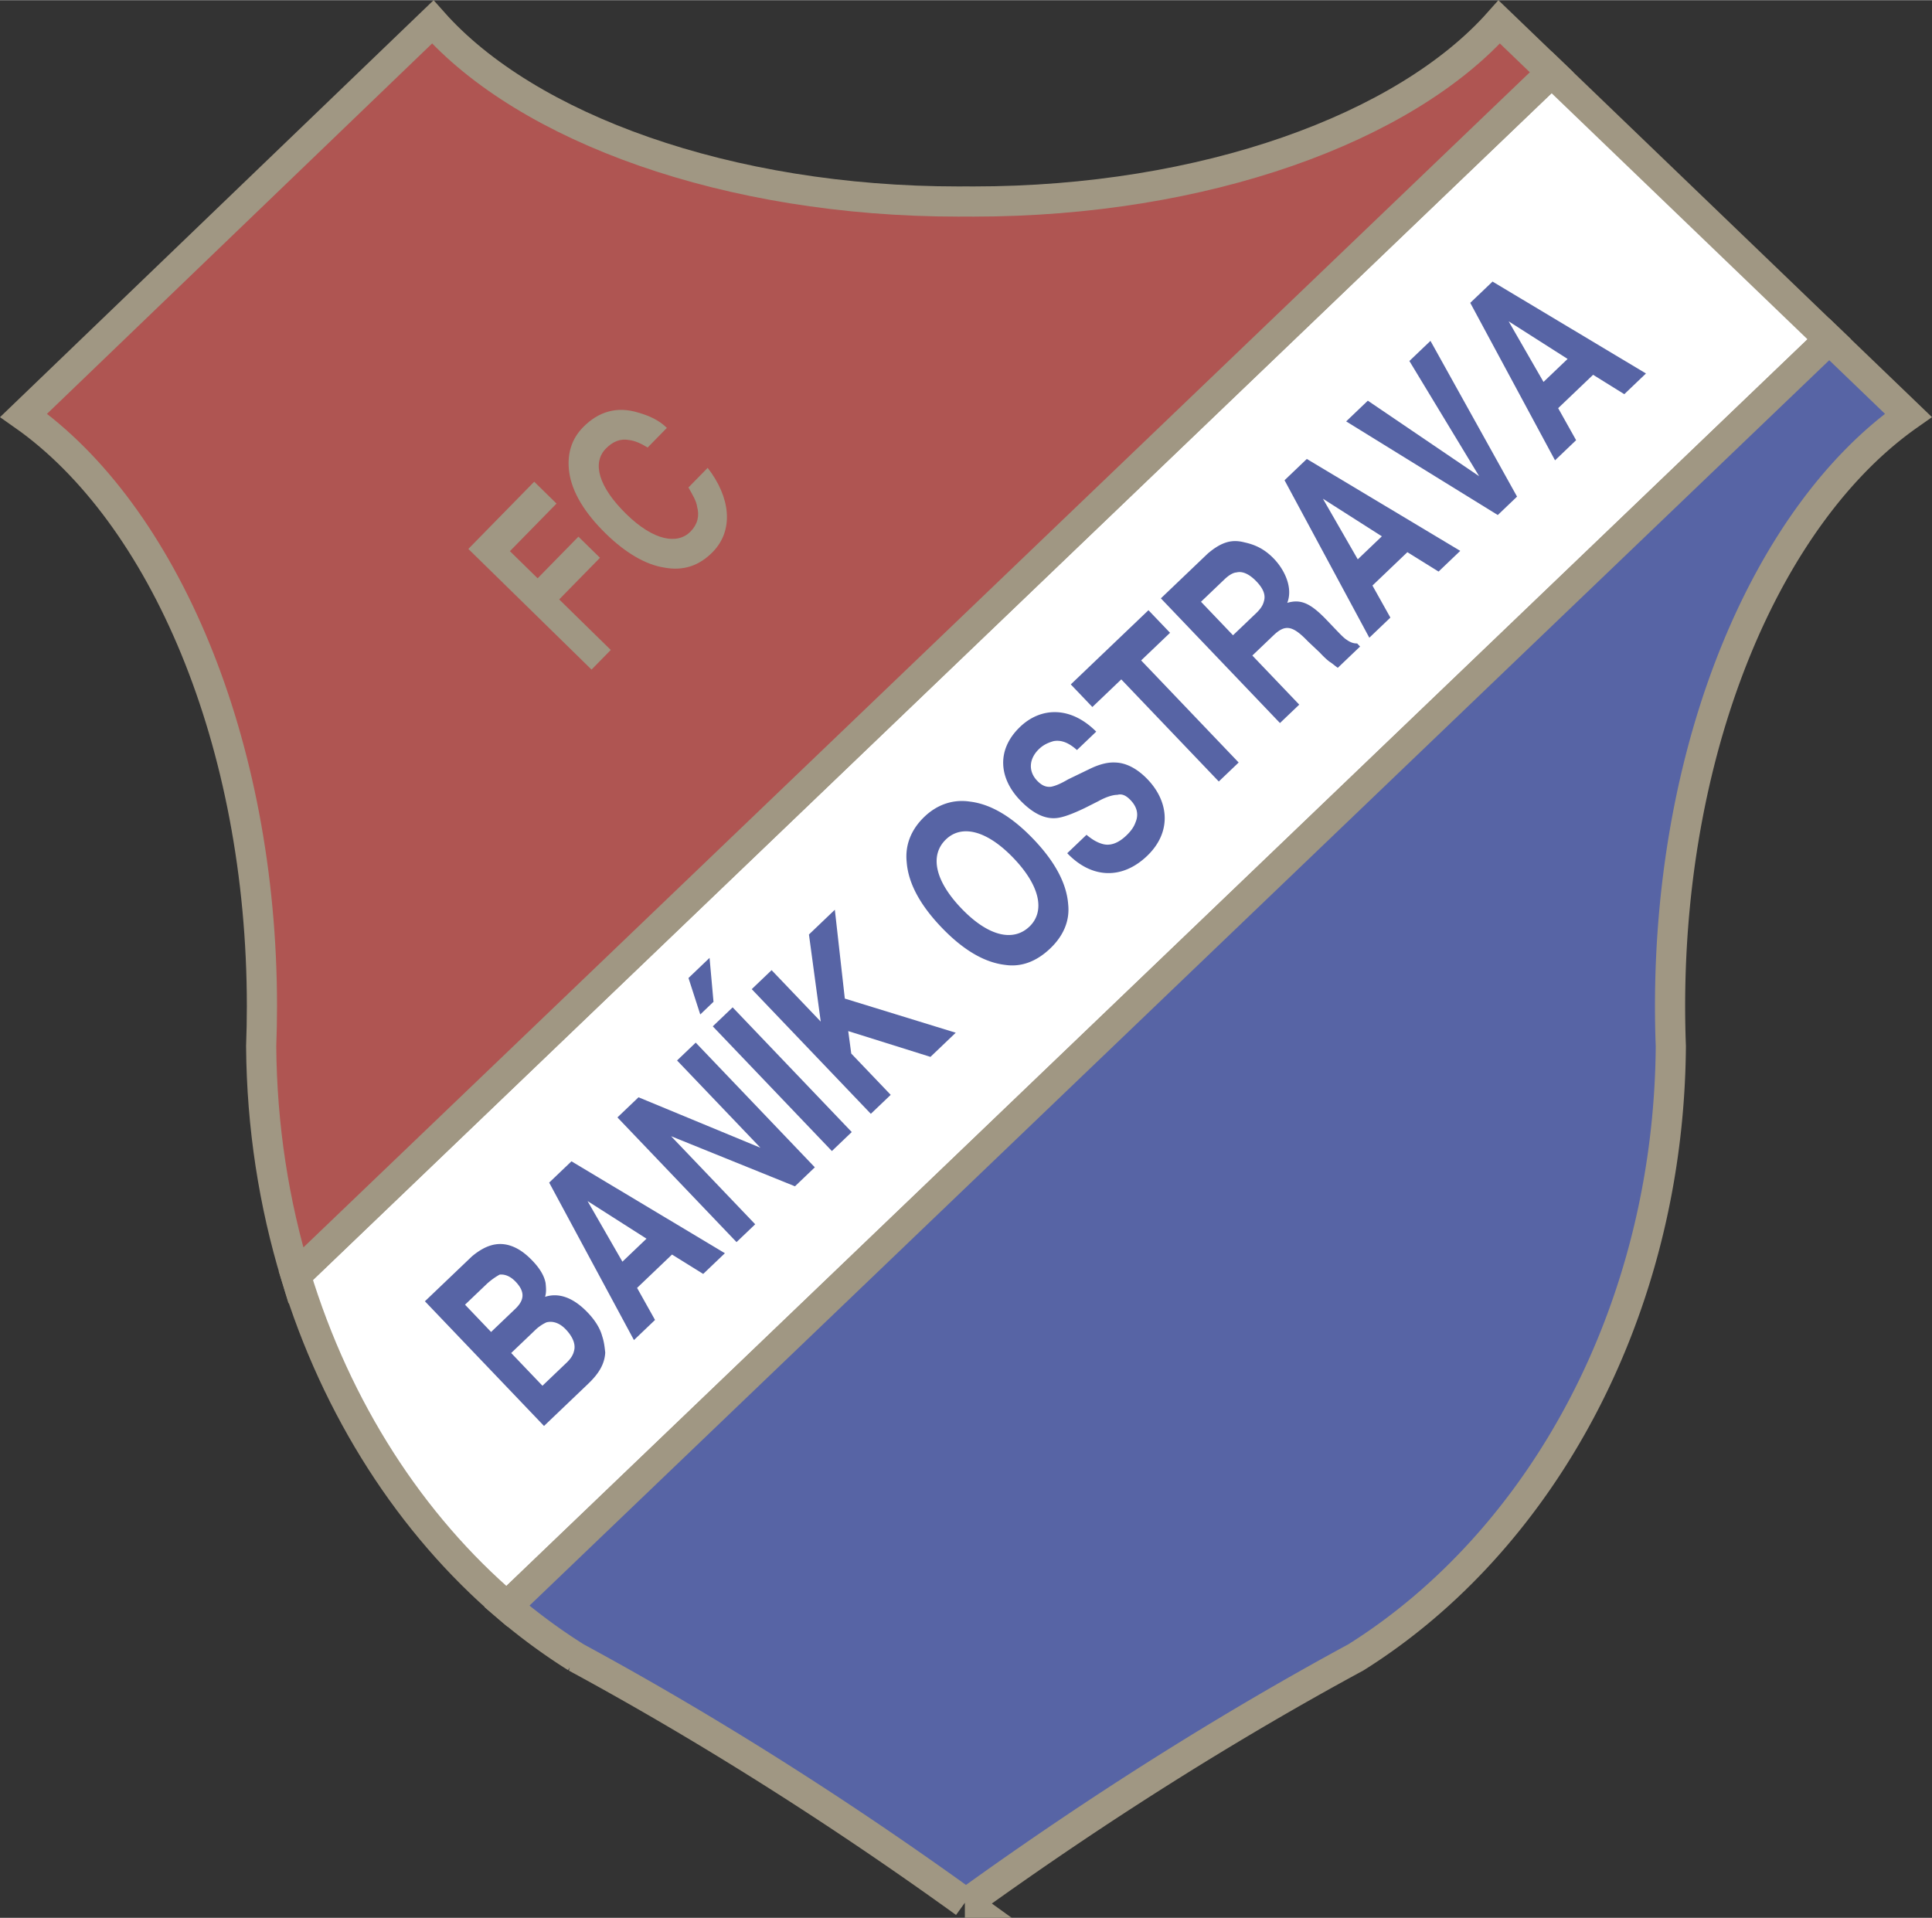 <svg xmlns="http://www.w3.org/2000/svg" width="2500" height="2482" viewBox="0 0 221.009 219.375"><rect x="0" y="0" width="221.009" height="219.375" fill="#333333" stroke="none"/><path d="M57.983 183.748c-10.97-9.372-19.483-22.536-24.145-37.845L177.495 8.25l31.763 30.545L57.983 183.748z" fill="#fff" stroke="#a09783" stroke-width="3.452"/><path d="M33.839 145.903c-2.5-8.212-3.895-17.04-3.962-26.232.057-1.517.087-3.044.087-4.584 0-30.254-11.256-56.338-27.258-67.593L49.503 2.49c10.76 12.132 33.697 20.543 60.152 20.543.284 0 .566-.004.85-.005.283.001.565.005.85.005 26.455 0 49.392-8.411 60.151-20.543l5.989 5.76L33.839 145.903z" fill="#af5552" stroke="#a09783" stroke-width="3.452"/><path d="M110.375 217.648c-.053-.038-.104-.077-.157-.114-14.958-10.784-29.942-20.169-44.315-27.953a67.236 67.236 0 0 1-7.92-5.833L209.257 38.795l9.046 8.699c-16.002 11.255-27.258 37.338-27.258 67.593 0 1.54.03 3.067.087 4.584-.223 30.258-14.793 56.588-36.027 69.91-14.374 7.784-29.357 17.169-44.315 27.953-.053.038-.104.077-.157.114h-.258z" fill="#5764a5" stroke="#a09783" stroke-width="3.452"/><path d="M55.609 146.931l-2.412 2.303 2.981 3.121 2.755-2.632c.965-.922 1.244-1.871.052-3.119-.596-.624-1.228-.872-1.828-.811-.43.24-.997.612-1.548 1.138zm5.624 5.199l-2.756 2.632 3.577 3.745 2.755-2.632c.483-.461.742-.879.847-1.32.227-.729-.093-1.616-.945-2.507-.682-.714-1.468-.985-2.205-.792a4.66 4.66 0 0 0-1.273.874zm-7.251-8.419c1.463-1.227 2.854-1.702 4.341-1.248.941.295 1.76.876 2.611 1.768.767.803 1.31 1.647 1.476 2.511.049.466.114 1.085-.06 1.593 1.613-.518 3.271.115 4.889 1.809.766.802 1.395 1.736 1.647 2.689.218.643.283 1.263.349 1.882-.077 1.438-.871 2.537-1.973 3.589l-5.03 4.804-13.625-14.264 5.375-5.133zm13.232-6.33l3.987 6.933 2.756-2.632-6.743-4.301zm5.307 15.902l-9.698-18.016 2.549-2.435 17.553 10.514-2.481 2.369-3.568-2.218-3.996 3.817 2.052 3.666-2.411 2.303zm11.734-11.209L70.63 127.81l2.412-2.303 13.946 5.773-9.537-9.985 2.135-2.04 13.625 14.264-2.273 2.172-14.17-5.731 9.623 10.074-2.136 2.04zm-.444-26.854l13.625 14.264-2.273 2.172-13.625-14.265 2.273-2.171zm-5.052-3.358l2.411-2.303.451 5.025-1.515 1.448-1.347-4.17zm20.86 15.538l-13.625-14.264 2.273-2.172 5.621 5.884-1.349-9.964 2.962-2.83 1.142 10.162 12.689 3.906-2.893 2.763-9.406-2.95.346 2.569 4.513 4.725-2.273 2.171zm18.141-21.42c1.792-1.711 1.26-4.613-1.806-7.822-3.066-3.21-5.94-3.874-7.731-2.163-1.86 1.776-1.329 4.678 1.738 7.888 3.065 3.209 5.939 3.873 7.799 2.097zm.469-9.994c2.469 2.585 3.791 5.073 3.966 7.463.195 1.859-.534 3.579-2.05 5.027-1.584 1.513-3.335 2.163-5.185 1.883-2.379-.285-4.804-1.72-7.273-4.305-2.47-2.586-3.792-5.073-3.967-7.463-.195-1.859.449-3.668 2.034-5.182 1.516-1.448 3.352-2.008 5.201-1.728 2.379.284 4.803 1.719 7.274 4.305zm3.857 1.6l2.205-2.106c.665.558 1.229.873 1.775 1.032.941.295 1.885-.096 2.781-.951.551-.526.879-1.011 1.054-1.518.365-.859.199-1.724-.568-2.526-.511-.535-.989-.759-1.504-.609-.531-.004-1.338.254-2.197.734l-1.512.762c-1.443.696-2.61 1.129-3.364 1.168-1.354.1-2.72-.642-4.083-2.068-2.384-2.496-2.726-5.75.03-8.382 2.343-2.237 5.735-2.409 8.699.556l-2.204 2.105c-.921-.826-1.792-1.187-2.684-1.017-.515.15-1.098.368-1.649.894-1.171 1.119-1.248 2.556-.226 3.626.511.535.989.76 1.589.698.446-.085 1.03-.301 1.958-.846l2.525-1.22c1.082-.521 2.043-.757 2.882-.706 1.216.031 2.497.684 3.69 1.931 2.469 2.585 2.758 6.061-.067 8.759-2.826 2.698-6.32 2.626-9.13-.316zm.405-19.311l8.887-8.489 2.47 2.585-3.307 3.159 11.155 11.679-2.273 2.172-11.156-11.679-3.307 3.158-2.469-2.585zm17.583-12.021l-2.687 2.566 3.662 3.833 2.618-2.5c.551-.526.81-.945.916-1.386.227-.728-.077-1.46-.844-2.263-.767-.802-1.569-1.229-2.307-1.036-.378.02-.876.325-1.358.786zm-1.903-2.957c1.601-1.358 2.784-1.637 4.188-1.271 1.164.253 2.274.726 3.381 1.885 1.278 1.337 2.174 3.379 1.514 5.033 1.544-.452 2.655.021 4.528 1.983l.937.98c.596.624 1.021 1.07 1.346 1.271.41.291.803.427 1.18.408l.34.356-2.549 2.435c-.41-.291-.581-.469-.905-.671-.409-.291-.835-.736-1.176-1.093l-1.346-1.271c-1.788-1.873-2.627-1.924-3.936-.673l-2.412 2.303 5.365 5.617-2.205 2.105-13.624-14.264 5.374-5.133zm13.163-6.264l3.987 6.933 2.755-2.632-6.742-4.301zm5.308 15.901l-9.698-18.016 2.549-2.435 17.552 10.514-2.48 2.369-3.568-2.219L157 66.965l2.052 3.666-2.41 2.303zm12.562-18.477l-7.978-13.18 2.411-2.303 9.905 17.817-2.205 2.106-17.345-10.711 2.48-2.369 12.732 8.64zm3.377-17.717l3.987 6.932 2.756-2.632-6.743-4.3zm5.306 15.901l-9.698-18.015 2.549-2.435 17.552 10.513-2.48 2.369-3.568-2.218-3.996 3.817 2.052 3.665-2.411 2.304z" fill="#5764a5"/><path d="M67.669 76.58L53.577 62.776l7.533-7.69 2.554 2.501-5.333 5.445 3.17 3.105 4.667-4.764 2.466 2.416-4.667 4.764 5.901 5.78-2.199 2.247zm1.616-15.569c-2.378-2.33-3.849-4.704-4.17-7.019-.278-2.006.239-3.767 1.572-5.128 1.8-1.837 3.926-2.423 6.311-1.687 1.348.386 2.407.89 3.288 1.753l-2.2 2.246c-.75-.468-1.479-.781-2.098-.854-1.016-.196-1.88.158-2.681.975-1.6 1.633-.839 4.38 2.332 7.485 3.171 3.106 5.889 3.501 7.356 2.004.799-.817 1.047-1.775.743-2.874-.085-.617-.481-1.271-.986-2.165l2.2-2.246c2.595 3.342 3.042 7.114.575 9.631-1.534 1.566-3.35 2.187-5.538 1.778-2.097-.321-4.414-1.656-6.704-3.899z" fill="#a09783"/></svg>